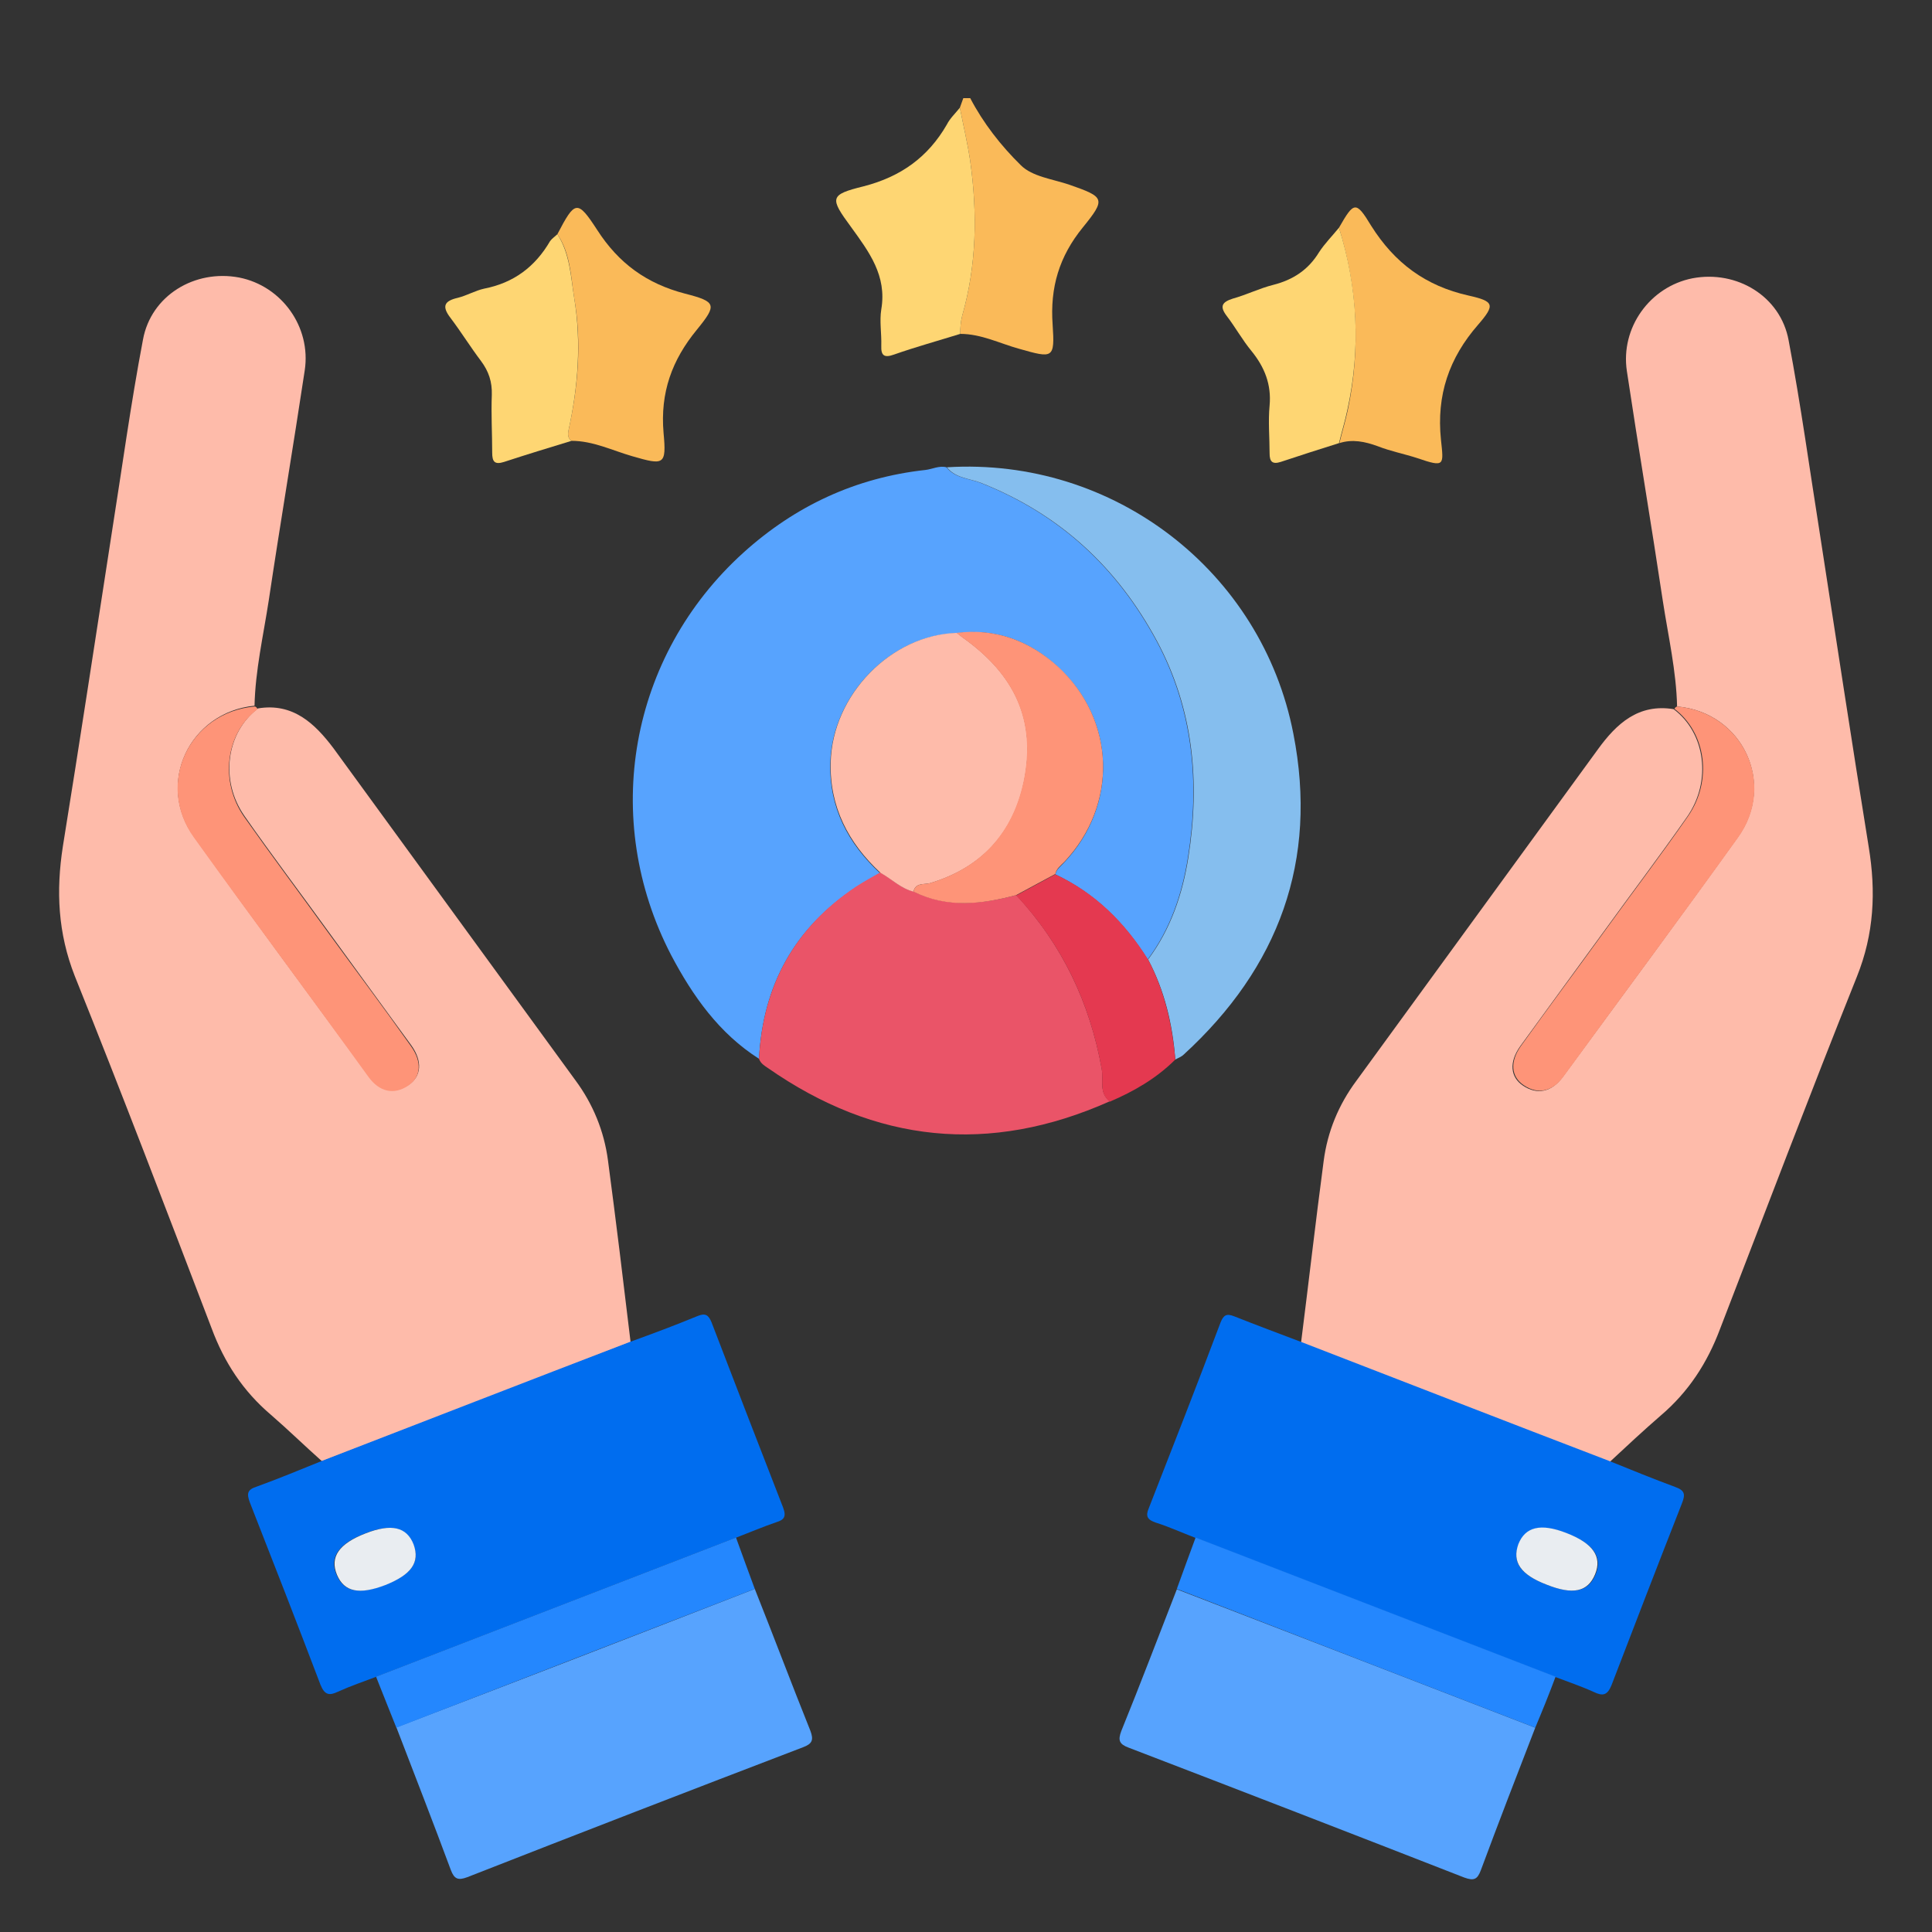 <?xml version="1.0" encoding="utf-8"?>
<!-- Generator: Adobe Illustrator 26.2.1, SVG Export Plug-In . SVG Version: 6.00 Build 0)  -->
<svg version="1.1" id="Layer_1" xmlns="http://www.w3.org/2000/svg" xmlns:xlink="http://www.w3.org/1999/xlink" x="0px" y="0px"
	 viewBox="0 0 504 504" style="enable-background:new 0 0 504 504;" xml:space="preserve">
<rect x="0" y="0" width="504" height="504" fill="#333333" stroke="none"/>
<style type="text/css">
	.st0{fill:#FABA59;}
	.st1{fill:#57A3FE;}
	.st2{fill:#EA5468;}
	.st3{fill:#85BEEE;}
	.st4{fill:#FED673;}
	.st5{fill:#E43950;}
	.st6{fill:#FEBBAA;}
	.st7{fill:#FE9478;}
	.st8{fill:#006DEF;}
	.st9{fill:#2487FE;}
	.st10{fill:#E9EDF1;}
</style>
<g>
	<path class="st0" d="M253.1,25.6c3.4,6.5,8,12.4,13.2,17.5c3,3,8.3,3.6,12.7,5.1c9.1,3.2,9.6,3.6,3.5,11.1
		c-6.2,7.6-8.6,15.7-7.9,25.4c0.6,8.9,0.1,8.8-8.7,6.3c-5.1-1.4-9.9-3.9-15.4-3.9c0-1.6,0.1-3.1,0.5-4.7c3.8-13.3,4-26.8,2.1-40.4
		c-0.7-4.7-1.8-9.3-2.7-13.9c0.3-0.8,0.6-1.7,0.9-2.5C251.9,25.6,252.5,25.6,253.1,25.6z"/>
	<path class="st1" d="M198,276.2c-10.4-6.6-17.3-16.4-22.9-27c-18.5-35.6-10.9-78.1,18.8-105c13.5-12.2,29.3-19.6,47.5-21.6
		c1.8-0.2,3.6-1.2,5.5-0.7c2.3,2.9,6,2.9,9,4.1c20.4,8.1,35.4,21.9,45.8,41.2c9.6,17.9,11.3,37,8.2,56.5
		c-1.5,9.5-4.6,18.7-10.5,26.6c-6-9.6-13.8-17.3-24.1-22.2c0.3-1.4,1.4-2.1,2.3-3.1c14.1-14.9,13.5-37.2-1.6-51
		c-7.4-6.8-16.2-10.2-26.5-8.8c-17.2,0.5-32.4,16.1-32.9,33.8c-0.3,11.7,4.6,21,13,28.8c-2.1,1.2-4.3,2.3-6.3,3.7
		C207.3,242,199,257,198,276.2z"/>
	<path class="st2" d="M198,276.2c1-19.2,9.3-34.2,25.3-44.9c2-1.3,4.2-2.5,6.3-3.7c2.9,1.5,5.2,4.1,8.6,4.9c8.8,4.4,17.8,3.4,26.9,1
		c12,12.9,19.2,28.1,22.3,45.3c0.5,2.8-0.8,6.2,2.1,8.5c-31.4,14-61.1,10.9-89.2-8.7C199.4,278,198.4,277.4,198,276.2z"/>
	<path class="st3" d="M299.5,250.3c5.9-7.9,9-17.1,10.5-26.6c3.1-19.6,1.4-38.6-8.2-56.5c-10.4-19.3-25.4-33.1-45.8-41.2
		c-3-1.2-6.7-1.2-9-4.1c43.6-2.7,82.2,27.2,90.4,69.5c6.5,33.1-3.8,61-28.6,83.7c-0.6,0.6-1.5,0.9-2.2,1.3
		C305.9,267.2,303.8,258.4,299.5,250.3z"/>
	<path class="st0" d="M349.3,59.4c3.9-6.8,4.4-7.1,8.4-0.5c6.1,9.7,14.2,15.7,25.4,18.2c6.7,1.5,7,2.4,2.5,7.6
		c-7.6,8.7-10.9,18.4-9.7,30c0.7,6.7,1.1,7.3-6.2,4.8c-3.4-1.1-7-1.8-10.3-3.1c-3.3-1.2-6.6-1.9-10-0.8c0.7-2.9,1.6-5.8,2.2-8.7
		C355,90.8,354.1,75,349.3,59.4z"/>
	<path class="st0" d="M145.4,61.1c4.6-8.8,5.2-9.1,10.4-1.1c5.6,8.7,12.9,14,22.9,16.6c8.2,2.1,8.4,2.9,3.1,9.4
		c-6.5,7.9-9.6,16.4-8.7,26.9c0.8,8.5,0.1,8.5-8.2,6.1c-5.2-1.5-10.2-4-15.8-4c-1-0.7-1-1.7-0.8-2.7c2.5-11.4,3.5-22.9,1.5-34.5
		C148.9,72.1,148.8,66.1,145.4,61.1z"/>
	<path class="st4" d="M250.4,28.1c0.9,4.6,2,9.2,2.7,13.9c1.9,13.6,1.7,27.1-2.1,40.4c-0.4,1.6-0.5,3.1-0.5,4.7
		c-5.8,1.8-11.6,3.4-17.3,5.4c-2.5,0.9-3.4,0.3-3.3-2.3c0.1-3.2-0.5-6.4,0-9.5c1.5-8.8-3.2-15-7.9-21.5c-5.6-7.6-5.6-8.4,3.3-10.6
		c9.7-2.5,16.8-7.6,21.7-16.1C247.8,30.9,249.2,29.6,250.4,28.1z"/>
	<path class="st4" d="M349.3,59.4c4.9,15.6,5.7,31.5,2.2,47.5c-0.6,2.9-1.5,5.8-2.2,8.7c-5.1,1.6-10.1,3.2-15.2,4.9
		c-2.2,0.7-2.9-0.1-2.9-2.2c0-4.2-0.4-8.4,0-12.5c0.5-5.5-1.3-10-4.7-14.2c-2.4-2.9-4.2-6.2-6.5-9.2c-1.9-2.5-1.2-3.6,1.6-4.5
		c3.6-1,7-2.7,10.6-3.6c5.1-1.3,9.1-3.9,11.9-8.5C345.6,63.5,347.6,61.5,349.3,59.4z"/>
	<path class="st4" d="M145.4,61.1c3.3,5.1,3.5,11.1,4.4,16.7c1.9,11.6,1,23.1-1.5,34.5c-0.2,1-0.2,2,0.8,2.7
		c-5.9,1.8-11.8,3.6-17.6,5.5c-2.5,0.8-3.1-0.1-3.1-2.4c0-5-0.3-10.1-0.1-15.1c0.1-3.4-0.8-6.1-2.8-8.8c-2.8-3.7-5.2-7.6-8-11.3
		c-2.3-3-1.6-4.4,1.9-5.2c2.4-0.6,4.6-1.9,6.9-2.4c7.7-1.5,13.3-5.7,17.2-12.4C144,62.2,144.8,61.7,145.4,61.1z"/>
	<path class="st5" d="M299.5,250.3c4.3,8.2,6.3,17,7.1,26.1c-4.9,4.9-10.8,8.3-17.1,11c-2.9-2.3-1.6-5.6-2.1-8.5
		c-3.1-17.3-10.3-32.5-22.3-45.3c3.4-1.8,6.8-3.7,10.2-5.5C285.7,232.9,293.5,240.7,299.5,250.3z"/>
	<path class="st6" d="M238.3,232.6c-3.3-0.8-5.7-3.3-8.6-4.9c-8.4-7.8-13.3-17.2-13-28.8c0.4-17.6,15.7-33.3,32.9-33.8
		c0.6,0.4,1.1,0.9,1.7,1.3c13.3,9.5,19.2,21.4,15.8,37.6c-2.8,13.4-11.1,22.4-24.5,26.4C241.1,230.8,238.8,230.2,238.3,232.6z"/>
	<path class="st7" d="M238.3,232.6c0.5-2.4,2.8-1.8,4.2-2.2c13.4-4,21.6-13,24.5-26.4c3.4-16.2-2.5-28.1-15.8-37.6
		c-0.6-0.4-1.1-0.9-1.7-1.3c10.3-1.3,19.1,2.1,26.5,8.8c15.1,13.9,15.7,36.1,1.6,51c-0.9,0.9-2,1.7-2.3,3.1
		c-3.4,1.8-6.8,3.7-10.2,5.5C256.1,235.9,247.1,237,238.3,232.6z"/>
</g>
<g>
	<g>
		<path class="st6" d="M437.5,184.3c-0.2-9.2-2.3-18.3-3.7-27.4c-3-20-6.4-40.1-9.4-60.1c-1.7-11.3,6-22,17.1-24.2
			c11.6-2.2,23,4.7,25.1,16.2c3.2,16.9,5.5,33.8,8.2,50.8c4.2,27.1,8.3,54.2,12.7,81.4c1.9,11.6,1.4,22.6-3.1,33.8
			c-12.2,30.5-23.9,61.3-35.7,91.9c-3.3,8.8-8.2,16.4-15.5,22.6c-4.5,3.9-8.9,8-13.3,12.1c-26.9-10.4-53.6-20.8-80.5-31.1
			c2-15.8,3.8-31.6,5.9-47.4c1-7.7,3.9-14.7,8.5-20.9c21.1-28.9,42-57.7,63.1-86.6c4.8-6.6,10.5-11.9,19.7-10.4
			c8.3,6.2,10,18.8,3.5,28.1c-7.2,10.3-14.7,20.2-22,30.3c-7.2,9.9-14.4,19.7-21.5,29.5c-3,4.2-2.6,8.1,0.7,10.3
			c3.7,2.5,7.5,1.7,10.4-2.3c15.2-20.7,30.5-41.4,45.5-62.3C463.5,204.5,454.6,185.8,437.5,184.3z"/>
		<path class="st8" d="M339.5,350.1c26.9,10.4,53.6,20.8,80.5,31.1c5.7,2.3,11.3,4.6,17,6.7c2.5,0.9,2.7,1.9,1.8,4.2
			c-6.2,15.8-12.3,31.6-18.4,47.5c-1.1,2.7-2.3,2.9-4.6,1.8c-3.3-1.5-6.6-2.6-10-3.9c-31.3-12.1-62.6-24.2-93.9-36.3
			c-3.4-1.3-6.9-2.9-10.4-4c-2-0.7-2.8-1.5-1.8-3.8c6.3-16.1,12.6-32.2,18.7-48.4c0.8-2,1.6-2.4,3.6-1.6
			C327.8,345.7,333.7,347.9,339.5,350.1z M403.5,413.4c6.9,2.7,10.8,1.9,12.7-2.6c2-4.6-0.5-8.1-7.5-10.8
			c-6.7-2.6-10.7-1.7-12.5,2.9C394.3,407.5,396.7,410.8,403.5,413.4z"/>
		<path class="st1" d="M400.5,450.7c-4.8,12.4-9.6,24.8-14.2,37.2c-0.9,2.4-1.8,2.8-4.3,1.9c-29.2-11.4-58.4-22.7-87.6-33.9
			c-2.4-0.9-2.8-1.9-1.9-4.3c5-12.3,9.7-24.7,14.5-37C338.2,426.6,369.4,438.7,400.5,450.7z"/>
		<path class="st7" d="M437.5,184.3c17.1,1.5,26,20.2,15.9,34.2c-15,20.9-30.4,41.6-45.5,62.3c-2.9,4-6.7,4.8-10.4,2.3
			c-3.3-2.2-3.7-6.1-0.7-10.3c7.1-9.9,14.4-19.7,21.5-29.5c7.3-10.1,14.9-20.1,22-30.3c6.5-9.3,4.8-21.8-3.5-28.1
			C437,184.6,437.2,184.4,437.5,184.3z"/>
		<path class="st9" d="M400.5,450.7c-31.1-12-62.3-24.1-93.5-36.2c1.6-4.5,3.3-9,4.9-13.4c31.3,12.1,62.6,24.2,93.9,36.3
			C404.1,442,402.3,446.4,400.5,450.7z"/>
		<path class="st10" d="M403.5,413.4c-6.8-2.6-9.1-5.9-7.4-10.6c1.8-4.5,5.8-5.5,12.5-2.9c7,2.7,9.4,6.2,7.5,10.8
			C414.2,415.3,410.3,416.1,403.5,413.4z"/>
	</g>
	<g>
		<path class="st6" d="M50.7,218.4c15,20.9,30.3,41.6,45.5,62.3c2.9,4,6.7,4.8,10.4,2.3c3.3-2.2,3.7-6.1,0.7-10.3
			c-7.2-9.9-14.4-19.7-21.5-29.5c-7.3-10.1-14.8-20-22-30.3c-6.5-9.3-4.8-21.8,3.5-28.1c9.1-1.5,14.8,3.9,19.7,10.4
			c21.1,28.9,42,57.7,63.1,86.6c4.6,6.2,7.5,13.3,8.5,20.9c2.1,15.8,4,31.5,5.9,47.4c-26.9,10.4-53.6,20.8-80.5,31.1
			c-4.5-4-8.8-8.2-13.3-12.1c-7.3-6.2-12.2-13.7-15.5-22.6c-11.7-30.6-23.4-61.3-35.7-91.9c-4.4-11.2-4.9-22.2-3.1-33.8
			c4.4-27.2,8.5-54.3,12.7-81.4c2.7-17,5-34,8.2-50.8c2.1-11.5,13.5-18.4,25.1-16.2c11.1,2.2,18.8,12.9,17.1,24.2
			c-3,19.9-6.4,40-9.4,60.1c-1.4,9.1-3.5,18.2-3.7,27.4C49.4,185.8,40.5,204.5,50.7,218.4z"/>
		<path class="st8" d="M182,343.3c2-0.8,2.8-0.3,3.6,1.6c6.2,16.2,12.4,32.2,18.7,48.4c0.9,2.4,0.2,3.2-1.8,3.8
			c-3.5,1.2-7,2.7-10.4,4c-31.3,12.1-62.6,24.2-93.9,36.3c-3.4,1.3-6.7,2.4-10,3.9c-2.3,1.1-3.5,0.9-4.6-1.8
			c-6-15.8-12.2-31.7-18.4-47.5c-0.9-2.4-0.7-3.4,1.8-4.2c5.8-2.1,11.3-4.4,17-6.7c26.9-10.4,53.6-20.8,80.5-31.1
			C170.3,347.9,176.2,345.7,182,343.3z M107.8,402.9c-1.8-4.5-5.8-5.5-12.5-2.9c-7,2.7-9.5,6.3-7.5,10.8c1.9,4.5,5.8,5.3,12.7,2.6
			C107.3,410.8,109.7,407.5,107.8,402.9z"/>
		<path class="st1" d="M196.9,414.5c4.9,12.3,9.6,24.8,14.5,37c0.9,2.4,0.5,3.4-1.9,4.3c-29.3,11.2-58.5,22.5-87.6,33.9
			c-2.4,0.9-3.4,0.5-4.3-1.9c-4.6-12.4-9.4-24.7-14.2-37.2C134.6,438.7,165.8,426.6,196.9,414.5z"/>
		<path class="st7" d="M67.2,185c-8.3,6.2-10,18.8-3.5,28.1c7.2,10.2,14.7,20.2,22,30.3c7.2,9.9,14.5,19.6,21.5,29.5
			c3,4.2,2.6,8.1-0.7,10.3c-3.7,2.5-7.5,1.7-10.4-2.3C81,260,65.6,239.4,50.6,218.5c-10.1-14-1.3-32.7,15.9-34.2
			C66.8,184.4,67,184.6,67.2,185z"/>
		<path class="st9" d="M98.1,437.4c31.3-12.1,62.6-24.2,93.9-36.3c1.6,4.5,3.3,9,4.9,13.4c-31.1,12-62.3,24.1-93.5,36.2
			C101.7,446.4,99.9,442,98.1,437.4z"/>
		<path class="st10" d="M87.9,410.8c-1.9-4.6,0.5-8.1,7.5-10.8c6.7-2.6,10.7-1.7,12.5,2.9c1.7,4.7-0.6,7.9-7.4,10.6
			C93.7,416.1,89.8,415.3,87.9,410.8z"/>
	</g>
</g>
</svg>
